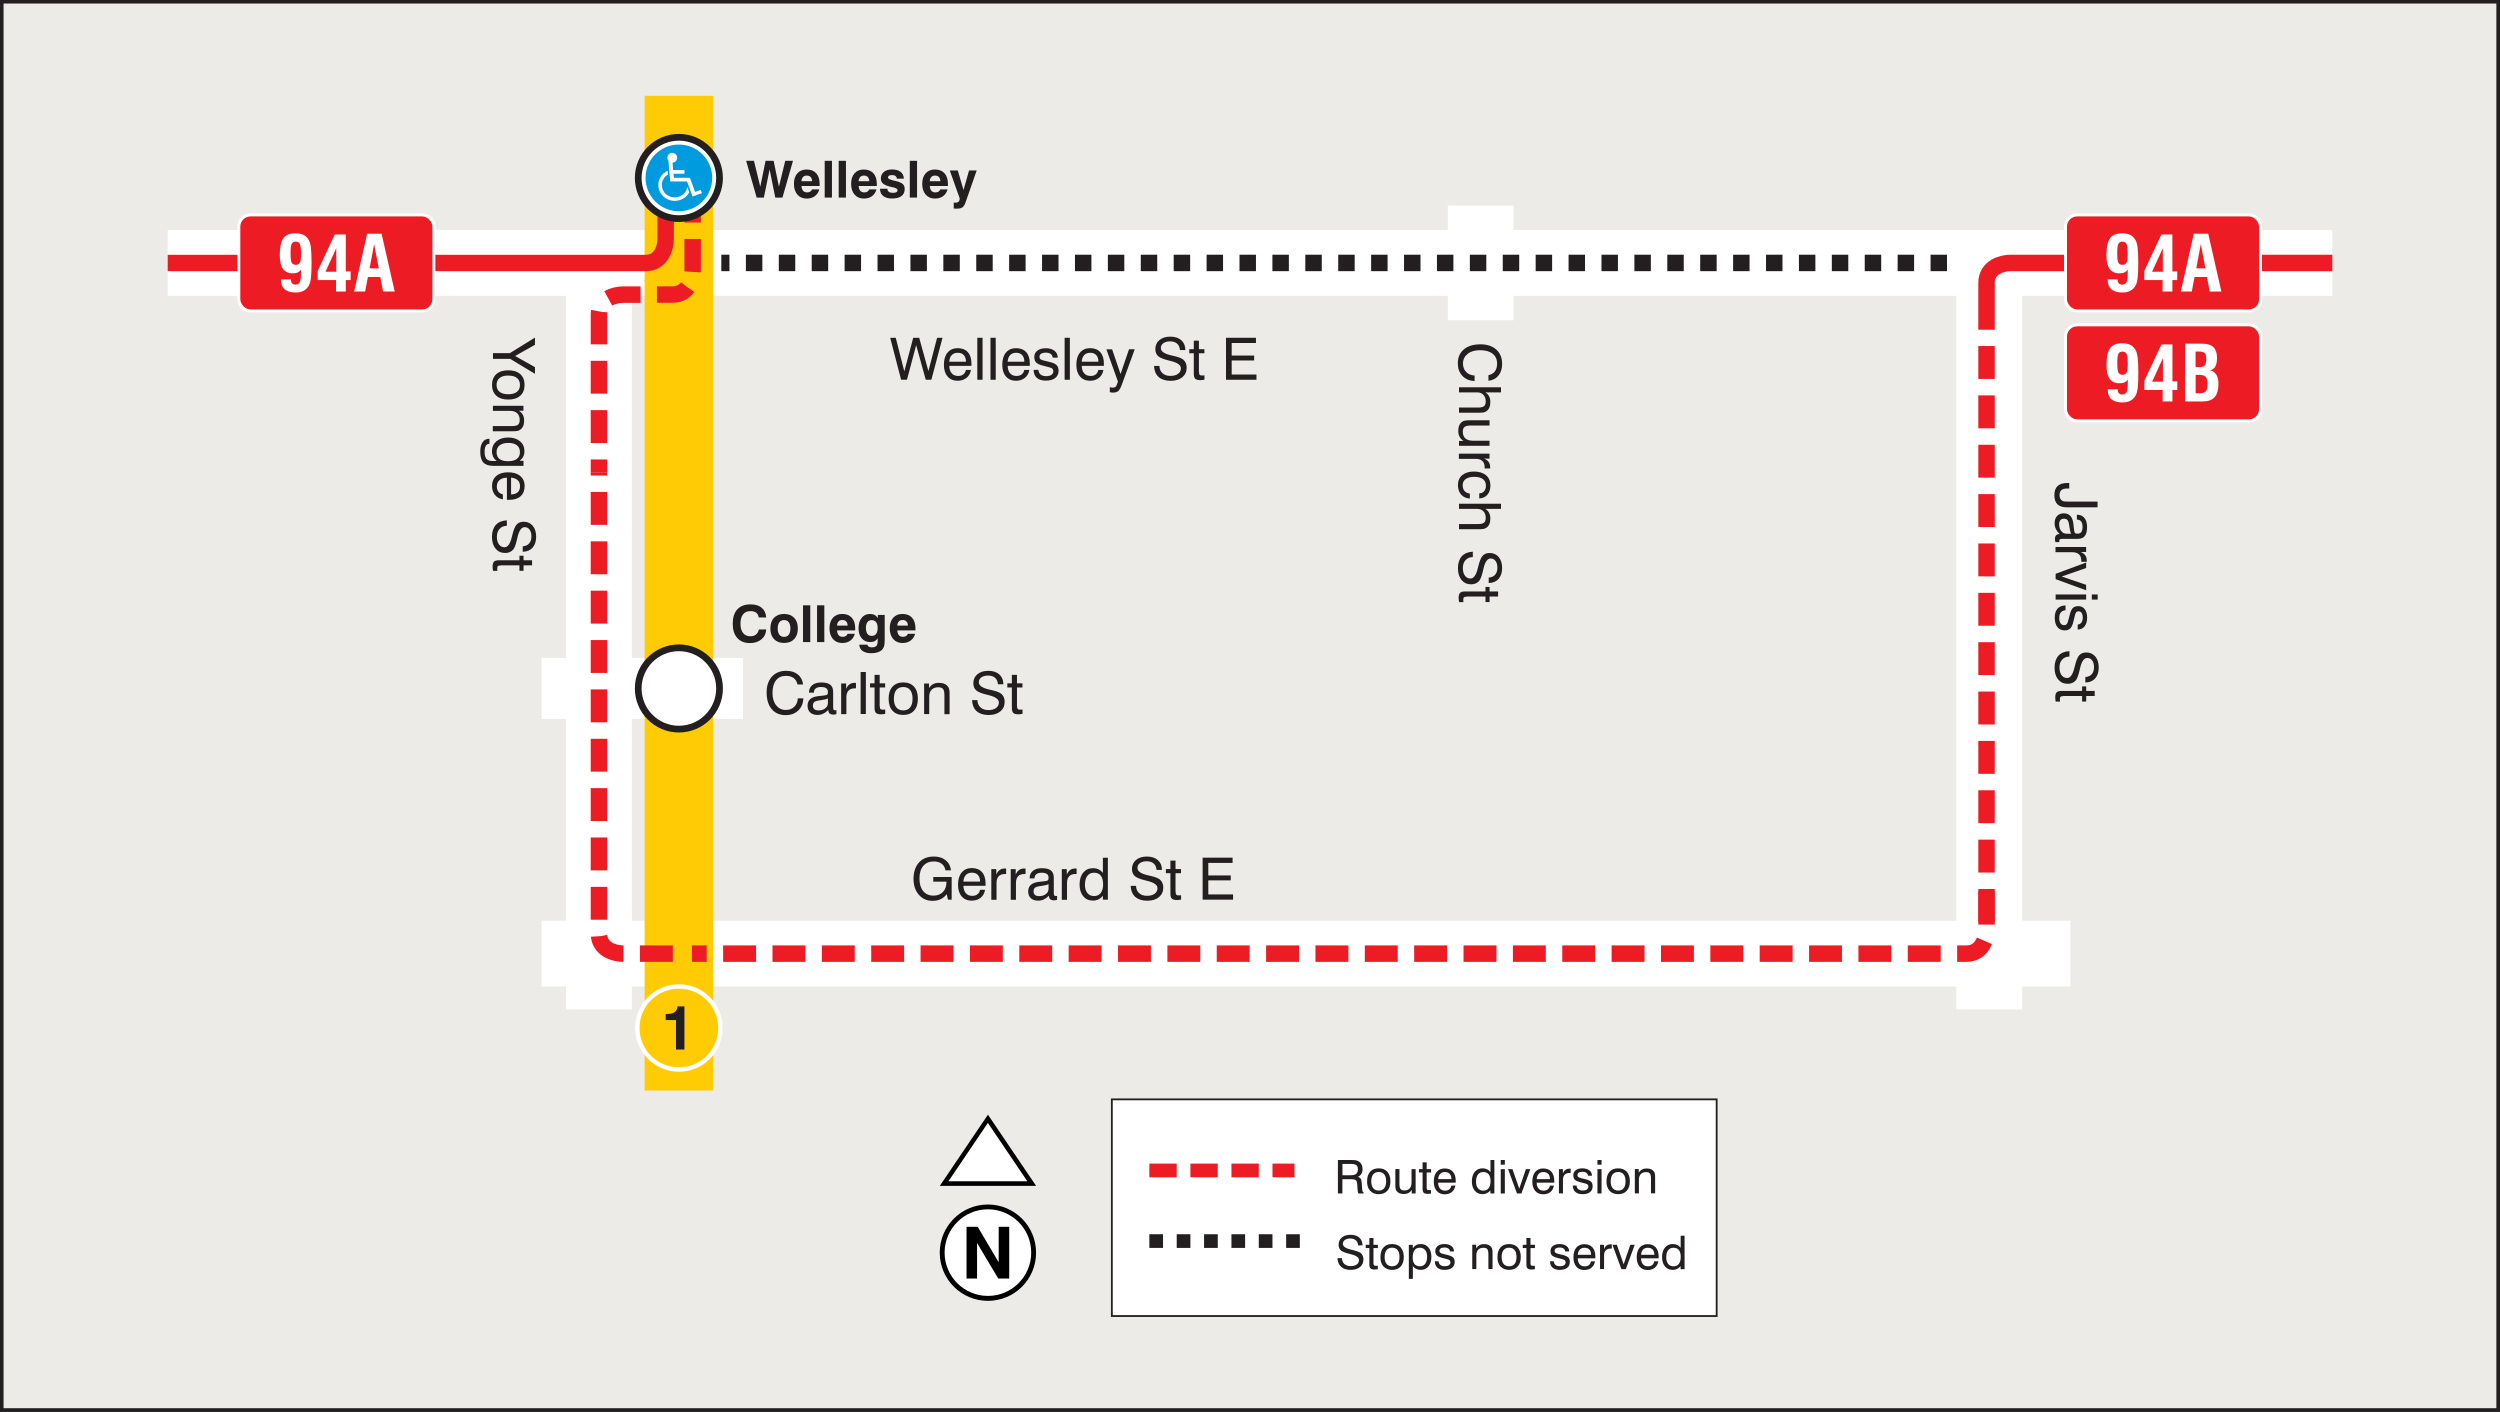 <?xml version="1.0" encoding="UTF-8"?><svg id="Layer_2" xmlns="http://www.w3.org/2000/svg" viewBox="0 0 396.57 223.96"><rect x="0" y="0" width="396.57" height="223.96" fill="#333333" stroke="none"/><defs><style>.cls-1,.cls-2,.cls-3,.cls-4,.cls-5,.cls-6,.cls-7,.cls-8,.cls-9,.cls-10,.cls-11,.cls-12{fill:none;}.cls-1,.cls-2,.cls-4{stroke-width:2.61px;}.cls-1,.cls-2,.cls-4,.cls-10{stroke:#ed1c24;}.cls-1,.cls-2,.cls-10{stroke-linejoin:round;}.cls-13,.cls-14{fill:#fff;}.cls-2,.cls-4{stroke-dasharray:0 0 5.22 2.61;}.cls-14,.cls-15,.cls-16,.cls-17{fill-rule:evenodd;}.cls-3{stroke-width:.57px;}.cls-3,.cls-5,.cls-6,.cls-7,.cls-11,.cls-12{stroke:#231f20;}.cls-3,.cls-7,.cls-12{stroke-miterlimit:22.93;}.cls-4{stroke-miterlimit:10;}.cls-5{stroke-dasharray:0 0 2.17 2.17;}.cls-5,.cls-6,.cls-8,.cls-9,.cls-11{stroke-miterlimit:2.61;}.cls-5,.cls-10{stroke-width:2.17px;}.cls-6{stroke-dasharray:0 0 2.61 2.61;stroke-width:2.61px;}.cls-18{fill:#ecebe7;}.cls-7{stroke-width:.29px;}.cls-8{stroke-width:10.44px;}.cls-8,.cls-9{stroke:#fff;}.cls-9{stroke-width:9.69px;}.cls-15{fill:#009bdf;}.cls-10{stroke-dasharray:0 0 4.34 2.17;}.cls-11{stroke-width:1.07px;}.cls-16,.cls-19{fill:#ffcb05;}.cls-20{fill:#ed1c24;}.cls-21{fill:#231f20;}.cls-12{stroke-width:.17px;}</style></defs><g id="Layer_1-2"><rect class="cls-18" x=".28" y=".28" width="396" height="223.39"/><rect class="cls-3" x=".28" y=".28" width="396" height="223.39"/><line class="cls-8" x1="234.88" y1="32.62" x2="234.88" y2="50.8"/><line class="cls-9" x1="85.91" y1="109.21" x2="117.87" y2="109.21"/><line class="cls-8" x1="26.6" y1="41.71" x2="369.97" y2="41.71"/><line class="cls-8" x1="85.91" y1="151.27" x2="328.41" y2="151.27"/><rect class="cls-19" x="102.25" y="15.2" width="10.88" height="157.79"/><path class="cls-14" d="M107.69,156.13c3.83,0,6.94,3.11,6.94,6.94s-3.11,6.94-6.94,6.94-6.94-3.11-6.94-6.94,3.11-6.94,6.94-6.94"/><path class="cls-16" d="M107.69,156.83c3.44,0,6.24,2.79,6.24,6.24s-2.79,6.24-6.24,6.24-6.24-2.79-6.24-6.24,2.79-6.24,6.24-6.24"/><path class="cls-21" d="M107.23,166.49v-4.68h-1.63v-.96h.1c.6,0,1.03-.09,1.3-.28,.27-.18,.43-.49,.48-.93h1.09v6.84h-1.35Z"/><path class="cls-14" d="M107.69,102.76c3.56,0,6.45,2.89,6.45,6.45s-2.89,6.45-6.45,6.45-6.45-2.89-6.45-6.45,2.89-6.45,6.45-6.45Z"/><path class="cls-11" d="M107.69,102.76c3.56,0,6.45,2.89,6.45,6.45s-2.89,6.45-6.45,6.45-6.45-2.89-6.45-6.45,2.89-6.45,6.45-6.45Z"/><line class="cls-8" x1="95.01" y1="41.71" x2="95.01" y2="160.12"/><line class="cls-8" x1="315.55" y1="41.71" x2="315.55" y2="160.12"/><g><path class="cls-21" d="M150.19,141.82c-.27,.36-.59,.63-.97,.81-.37,.18-.8,.27-1.28,.27-.9,0-1.63-.32-2.19-.97-.56-.64-.84-1.49-.84-2.54s.29-1.95,.87-2.58c.58-.63,1.36-.94,2.36-.94,.76,0,1.38,.19,1.86,.58,.48,.38,.77,.92,.86,1.61h-.88c-.08-.45-.28-.8-.6-1.04-.32-.24-.73-.37-1.24-.37-.73,0-1.29,.24-1.69,.71-.4,.47-.6,1.14-.6,2s.2,1.51,.59,1.99,.94,.72,1.63,.72c.63,0,1.13-.19,1.5-.57,.37-.38,.56-.9,.56-1.55v-.09h-2.09v-.75h2.92v3.6h-.59l-.19-.89Z"/><path class="cls-21" d="M155.45,141.15h.81c-.09,.53-.32,.96-.7,1.26s-.85,.46-1.42,.46c-.67,0-1.2-.23-1.59-.68-.39-.45-.58-1.07-.58-1.85,0-.83,.19-1.47,.58-1.94,.39-.46,.92-.7,1.6-.7s1.24,.21,1.62,.64c.38,.43,.57,1.03,.57,1.81,0,.1,0,.17,0,.22,0,.05,0,.09-.01,.14h-3.5c0,.51,.14,.9,.38,1.18s.58,.42,1.02,.42c.33,0,.61-.08,.82-.25,.22-.17,.35-.41,.42-.73Zm-2.64-1.3h2.66c0-.45-.12-.8-.34-1.05-.23-.25-.55-.37-.96-.37s-.72,.12-.95,.36c-.23,.24-.37,.59-.4,1.05Z"/><path class="cls-21" d="M157.25,142.71v-4.84h.79v.87c.13-.33,.31-.57,.53-.73,.22-.16,.49-.24,.82-.24,.06,0,.1,0,.13,0,.03,0,.05,0,.08,.01v.86s-.05,0-.07,0c-.03,0-.07,0-.12,0-.43,0-.77,.12-.99,.36s-.34,.58-.34,1.03v2.7h-.81Z"/><path class="cls-21" d="M160.33,142.71v-4.84h.79v.87c.13-.33,.31-.57,.53-.73,.22-.16,.49-.24,.82-.24,.06,0,.1,0,.13,0,.03,0,.05,0,.08,.01v.86s-.05,0-.07,0c-.03,0-.07,0-.12,0-.43,0-.77,.12-.99,.36s-.34,.58-.34,1.03v2.7h-.81Z"/><path class="cls-21" d="M166.4,142.07c-.25,.26-.52,.46-.81,.6-.28,.13-.59,.2-.91,.2-.49,0-.88-.13-1.16-.39s-.42-.61-.42-1.07,.14-.79,.41-1.04c.27-.25,.69-.41,1.25-.48,.14-.01,.33-.04,.57-.06,.41-.04,.67-.08,.76-.12,.09-.04,.16-.08,.19-.14,.03-.06,.05-.19,.05-.38,0-.25-.09-.43-.27-.56-.18-.12-.45-.19-.82-.19s-.66,.08-.85,.23c-.19,.15-.29,.37-.29,.67h-.77v-.04c0-.49,.17-.87,.52-1.16,.34-.28,.82-.42,1.42-.42,.65,0,1.13,.12,1.43,.36,.31,.24,.46,.62,.46,1.14v2.42c0,.21,.02,.34,.07,.4,.05,.06,.13,.09,.24,.09,.02,0,.05,0,.09,0,.03,0,.08-.01,.12-.02v.63c-.1,.03-.19,.05-.26,.06-.07,.01-.14,.02-.21,.02-.27,0-.47-.06-.61-.18s-.2-.3-.2-.53v-.03Zm-.08-1.82c-.22,.12-.59,.21-1.12,.28-.19,.02-.33,.04-.42,.06-.3,.05-.51,.14-.64,.26-.13,.13-.19,.31-.19,.55s.08,.43,.23,.56,.37,.19,.65,.19c.44,0,.8-.11,1.08-.33,.28-.22,.42-.5,.42-.85v-.72Z"/><path class="cls-21" d="M168.43,142.71v-4.84h.79v.87c.13-.33,.31-.57,.53-.73,.22-.16,.49-.24,.82-.24,.06,0,.1,0,.13,0,.03,0,.05,0,.08,.01v.86s-.05,0-.07,0c-.03,0-.07,0-.12,0-.43,0-.77,.12-.99,.36s-.34,.58-.34,1.03v2.7h-.81Z"/><path class="cls-21" d="M175.74,136.05v6.66h-.79v-.61c-.21,.25-.44,.44-.71,.57-.26,.13-.55,.19-.87,.19-.65,0-1.16-.23-1.54-.69-.38-.46-.58-1.08-.58-1.86s.19-1.42,.58-1.89c.39-.47,.9-.7,1.54-.7,.34,0,.64,.06,.9,.19s.49,.31,.68,.56v-2.41h.79Zm-.76,4.21c0-.6-.12-1.05-.36-1.36s-.6-.46-1.08-.46-.81,.17-1.06,.5c-.25,.33-.38,.81-.38,1.42,0,.55,.13,.99,.39,1.3,.26,.32,.61,.48,1.06,.48s.81-.16,1.06-.49c.25-.33,.38-.79,.38-1.39Z"/><path class="cls-21" d="M179.34,140.52h.87c0,.48,.17,.87,.48,1.15,.31,.29,.73,.43,1.25,.43s.92-.11,1.22-.33c.3-.22,.45-.51,.45-.89,0-.51-.56-.9-1.67-1.16-.07-.02-.12-.03-.15-.04-.9-.21-1.5-.45-1.79-.72-.29-.26-.44-.64-.44-1.12,0-.59,.22-1.07,.65-1.43,.43-.36,1.01-.54,1.73-.54s1.31,.19,1.74,.57c.42,.38,.64,.9,.64,1.56h-.86c-.03-.44-.18-.78-.45-1.02s-.65-.36-1.12-.36c-.44,0-.8,.1-1.06,.29-.27,.19-.4,.45-.4,.78,0,.52,.55,.9,1.65,1.15,.16,.04,.29,.07,.38,.09l.09,.02c.72,.17,1.19,.36,1.43,.56,.18,.15,.31,.33,.41,.55,.09,.22,.14,.46,.14,.72,0,.64-.23,1.15-.69,1.53-.46,.38-1.08,.57-1.87,.57s-1.44-.21-1.89-.61c-.45-.41-.69-.99-.73-1.76Z"/><path class="cls-21" d="M186.49,141.49c0,.22,.03,.36,.09,.43,.06,.07,.18,.11,.34,.11,.05,0,.11,0,.17,0s.16,0,.26-.02v.69c-.14,.02-.26,.04-.36,.05-.11,.01-.2,.02-.29,.02-.38,0-.65-.07-.81-.22s-.23-.41-.23-.79v-3.25h-.72v-.65h.72v-1.35h.81v1.35h.87v.65h-.87v2.98Z"/><path class="cls-21" d="M190.77,142.71v-6.66h4.75v.83h-3.85v1.99h3.56v.78h-3.56v2.23h3.93v.83h-4.83Z"/></g><g><path class="cls-21" d="M328.24,76.62v.87s-.07,0-.11,0c-.04,0-.09,0-.17,0-.44,0-.76,.08-.96,.25-.2,.17-.3,.43-.3,.8,0,.23,.04,.42,.12,.57s.21,.27,.38,.36c.08,.04,.2,.07,.34,.08,.15,.02,.39,.02,.74,.02h4.45v.91h-4.82c-.69,0-1.2-.16-1.53-.47-.33-.31-.5-.8-.5-1.46s.17-1.13,.51-1.45,.85-.48,1.54-.48c.08,0,.13,0,.17,0,.04,0,.08,0,.11,0Z"/><path class="cls-21" d="M326.72,84.73c-.26-.25-.46-.52-.6-.81s-.2-.59-.2-.91c0-.49,.13-.88,.39-1.16s.61-.42,1.07-.42,.79,.14,1.04,.41c.25,.27,.41,.69,.48,1.25,.01,.14,.04,.33,.06,.57,.04,.41,.08,.67,.12,.76,.04,.09,.08,.16,.14,.19s.19,.04,.38,.04c.25,0,.43-.09,.56-.27,.12-.18,.19-.45,.19-.82s-.08-.66-.23-.85c-.15-.19-.37-.29-.67-.29v-.77h.04c.49,0,.87,.17,1.16,.52,.28,.34,.42,.82,.42,1.42,0,.65-.12,1.13-.36,1.43-.24,.31-.62,.46-1.14,.46h-2.42c-.21,0-.34,.02-.4,.07-.06,.04-.09,.13-.09,.24,0,.02,0,.05,0,.09,0,.04,.01,.08,.02,.12h-.63c-.03-.1-.05-.19-.06-.26-.01-.07-.02-.14-.02-.21,0-.27,.06-.48,.18-.61s.3-.2,.53-.2h.03Zm1.82-.08c-.12-.22-.21-.59-.28-1.12-.02-.19-.04-.33-.06-.42-.05-.29-.14-.51-.26-.64s-.31-.19-.55-.19-.43,.08-.56,.23c-.13,.15-.19,.37-.19,.65,0,.44,.11,.8,.33,1.08,.22,.28,.5,.42,.85,.42h.72Z"/><path class="cls-21" d="M326.08,86.77h4.84v.79h-.87c.33,.13,.57,.3,.73,.53,.16,.22,.24,.49,.24,.82,0,.06,0,.1,0,.13,0,.03,0,.05-.01,.08h-.86s0-.04,0-.07c0-.03,0-.07,0-.12,0-.43-.12-.77-.36-.99s-.58-.34-1.03-.34h-2.7v-.81Z"/><path class="cls-21" d="M326.08,91.02l4.84-1.79v.87l-3.88,1.35,3.88,1.32v.87l-4.84-1.77v-.86Z"/><path class="cls-21" d="M326.08,94.3h4.84v.81h-4.84v-.81Zm5.74,0h.93v.81h-.93v-.81Z"/><path class="cls-21" d="M327.65,96.02v.78c-.33,.03-.58,.15-.75,.36-.17,.21-.25,.5-.25,.88,0,.35,.07,.62,.21,.83,.14,.2,.33,.3,.56,.3,.18,0,.31-.05,.41-.15,.09-.1,.18-.3,.25-.59l.24-.91c.12-.51,.29-.87,.49-1.07,.2-.2,.49-.3,.87-.3,.43,0,.77,.16,1.02,.49s.38,.77,.38,1.33-.13,1.03-.4,1.38c-.27,.34-.63,.51-1.08,.51h-.02v-.79c.26-.02,.45-.12,.59-.31,.14-.19,.21-.45,.21-.78s-.06-.58-.17-.75c-.11-.17-.28-.26-.5-.26-.16,0-.28,.05-.37,.16-.09,.11-.17,.31-.23,.6l-.19,.79c-.13,.56-.3,.95-.51,1.16-.21,.21-.5,.32-.88,.32-.5,0-.9-.18-1.17-.53-.28-.35-.42-.85-.42-1.49s.15-1.1,.44-1.43c.3-.33,.72-.5,1.28-.51Z"/><path class="cls-21" d="M328.27,103.28v.87c-.48,0-.87,.17-1.15,.48-.29,.31-.43,.73-.43,1.25s.11,.92,.33,1.22c.22,.3,.51,.45,.89,.45,.51,0,.9-.56,1.16-1.67,.02-.07,.03-.12,.04-.15,.21-.9,.45-1.5,.72-1.79,.26-.29,.64-.44,1.12-.44,.59,0,1.07,.22,1.43,.65,.36,.43,.54,1.01,.54,1.73s-.19,1.31-.57,1.74c-.38,.42-.9,.64-1.56,.64v-.86c.44-.03,.78-.18,1.02-.45,.24-.27,.36-.65,.36-1.12,0-.44-.1-.8-.29-1.06s-.45-.4-.78-.4c-.52,0-.9,.55-1.15,1.65-.04,.16-.07,.29-.09,.38l-.02,.09c-.17,.72-.36,1.19-.56,1.43-.15,.18-.33,.31-.55,.41-.22,.09-.46,.14-.72,.14-.64,0-1.15-.23-1.53-.69s-.57-1.08-.57-1.87,.21-1.44,.61-1.89c.41-.45,.99-.69,1.76-.73Z"/><path class="cls-21" d="M327.3,110.43c-.22,0-.36,.03-.43,.09s-.11,.18-.11,.34c0,.05,0,.11,0,.17,0,.07,0,.16,.02,.26h-.69c-.02-.14-.04-.26-.05-.36-.01-.11-.02-.2-.02-.29,0-.38,.07-.65,.22-.81,.15-.15,.41-.23,.79-.23h3.25v-.72h.65v.72h1.35v.81h-1.35v.87h-.65v-.87h-2.98Z"/></g><path class="cls-21" d="M78.2,56.93v-.91h2.67l3.99-2.47v1.14l-3.15,1.78,3.15,1.77v1.06l-3.93-2.37h-2.73Z"/><g><path class="cls-21" d="M80.63,58.74c.81,0,1.44,.2,1.9,.61s.68,.97,.68,1.71-.23,1.31-.68,1.71c-.45,.41-1.08,.61-1.9,.61s-1.45-.2-1.9-.61c-.45-.41-.68-.98-.68-1.71s.23-1.31,.68-1.71c.45-.41,1.08-.61,1.9-.61Zm0,.83c-.6,0-1.06,.13-1.38,.39s-.48,.63-.48,1.11,.16,.84,.48,1.09c.32,.25,.78,.38,1.38,.38s1.05-.13,1.37-.38c.32-.25,.48-.62,.48-1.09s-.16-.85-.47-1.11c-.32-.26-.78-.38-1.38-.38Z"/><path class="cls-21" d="M78.2,67.59h2.98c.48,0,.81-.07,.99-.22,.18-.15,.27-.4,.27-.75,0-.46-.13-.81-.39-1.06s-.62-.38-1.1-.38h-2.76v-.81h4.84v.78h-.71c.28,.19,.49,.41,.62,.66,.14,.26,.2,.55,.2,.89,0,.37-.05,.67-.17,.92s-.28,.44-.5,.58c-.12,.08-.26,.13-.41,.16-.16,.03-.41,.05-.75,.05h-3.14v-.82Z"/><path class="cls-21" d="M78.79,73.12c-.25-.19-.44-.41-.56-.67s-.19-.54-.19-.87c0-.65,.24-1.18,.71-1.58,.48-.4,1.1-.6,1.88-.6s1.39,.2,1.86,.6,.7,.93,.7,1.58c0,.32-.06,.6-.18,.84-.12,.24-.32,.47-.58,.68h.61v.8h-4.74c-.75,0-1.29-.18-1.62-.53-.33-.36-.5-.93-.5-1.72,0-.64,.12-1.14,.38-1.51,.25-.36,.6-.54,1.04-.54h.04v.8h-.02c-.25,0-.44,.11-.56,.32s-.19,.53-.19,.96c0,.51,.1,.88,.29,1.11,.2,.22,.52,.34,.97,.34h.67Zm3.68-1.43c0-.46-.16-.81-.48-1.06-.32-.25-.78-.37-1.37-.37s-1.04,.13-1.36,.38-.49,.61-.49,1.06c0,.49,.15,.86,.45,1.1,.3,.24,.75,.36,1.37,.36s1.09-.12,1.41-.37c.32-.25,.48-.61,.48-1.09Z"/><path class="cls-21" d="M79.77,78.41v.8c-.53-.09-.96-.32-1.26-.7s-.46-.85-.46-1.42c0-.67,.23-1.2,.68-1.59,.45-.39,1.07-.58,1.85-.58,.83,0,1.47,.19,1.94,.58,.46,.39,.7,.92,.7,1.6s-.21,1.24-.64,1.62c-.43,.38-1.03,.57-1.81,.57-.1,0-.17,0-.22,0-.05,0-.09,0-.14-.01v-3.5c-.51,0-.9,.14-1.18,.38s-.42,.58-.42,1.02c0,.33,.08,.61,.25,.82,.17,.22,.41,.36,.73,.42Zm1.3-2.64v2.66c.45,0,.8-.12,1.05-.34,.25-.23,.37-.55,.37-.96s-.12-.72-.36-.95-.59-.37-1.05-.41Z"/><path class="cls-21" d="M80.4,82.54v.87c-.48,0-.87,.17-1.15,.48-.29,.31-.43,.73-.43,1.25s.11,.92,.33,1.22c.22,.3,.51,.45,.89,.45,.51,0,.9-.56,1.16-1.67,.02-.07,.03-.12,.04-.15,.21-.9,.45-1.5,.72-1.79,.26-.29,.64-.44,1.12-.44,.59,0,1.07,.22,1.43,.65s.54,1.01,.54,1.73-.19,1.31-.57,1.74c-.38,.42-.9,.64-1.56,.64v-.86c.44-.03,.78-.18,1.02-.46,.24-.27,.36-.65,.36-1.12,0-.44-.1-.8-.29-1.06s-.45-.4-.78-.4c-.52,0-.9,.55-1.15,1.65-.04,.16-.07,.29-.09,.38l-.02,.09c-.17,.72-.36,1.19-.56,1.43-.15,.18-.33,.31-.55,.41s-.46,.14-.72,.14c-.64,0-1.15-.23-1.53-.69s-.57-1.08-.57-1.87,.21-1.44,.61-1.89c.41-.45,.99-.69,1.76-.73Z"/><path class="cls-21" d="M79.42,89.7c-.22,0-.36,.03-.43,.09-.07,.06-.11,.17-.11,.34,0,.05,0,.11,0,.17,0,.07,0,.16,.02,.26h-.69c-.02-.14-.04-.26-.05-.36-.01-.11-.02-.2-.02-.29,0-.38,.07-.65,.22-.81,.15-.15,.41-.23,.79-.23h3.25v-.72h.65v.72h1.35v.81h-1.35v.87h-.65v-.87h-2.98Z"/></g><path class="cls-4" d="M315.12,141.45v6.04c0,1.25-.63,3.78-3.17,3.78H109.77"/><line class="cls-4" x1="315.12" y1="146.24" x2="315.12" y2="54.05"/><path class="cls-1" d="M369.97,41.71h-51.07c-1.25,0-3.78,.63-3.78,3.17v7.42"/><line class="cls-6" x1="308.85" y1="41.71" x2="114.42" y2="41.71"/><path class="cls-1" d="M105.59,30v7.94c0,1.25-.63,3.78-3.17,3.78H26.6"/><path class="cls-21" d="M120.03,31.34l-1.67-5.83h1.24l1,4.11,.84-4.11h1.28l.84,4.11,1-4.11h1.23l-1.67,5.83h-1.14l-.9-4.46-.91,4.46h-1.14Z"/><g><path class="cls-21" d="M128.81,30.04h1.15c-.12,.45-.35,.81-.7,1.07-.35,.26-.78,.39-1.29,.39-.62,0-1.12-.21-1.48-.63-.36-.42-.55-.99-.55-1.7s.18-1.26,.54-1.67c.36-.41,.85-.61,1.47-.61,.66,0,1.17,.2,1.53,.6,.36,.4,.54,.97,.54,1.71,0,.08,0,.14,0,.18,0,.04,0,.08-.01,.12h-2.87c.02,.34,.1,.59,.25,.76,.15,.17,.36,.26,.64,.26,.2,0,.36-.04,.49-.12,.13-.08,.23-.2,.3-.36Zm-1.68-1.3h1.69c-.01-.29-.09-.51-.23-.66-.14-.15-.35-.23-.62-.23-.25,0-.45,.08-.59,.23-.14,.15-.23,.37-.25,.66Z"/><path class="cls-21" d="M130.82,31.34v-5.83h1.15v5.83h-1.15Z"/><path class="cls-21" d="M133.04,31.34v-5.83h1.15v5.83h-1.15Z"/><path class="cls-21" d="M137.88,30.04h1.15c-.12,.45-.35,.81-.7,1.07-.35,.26-.78,.39-1.29,.39-.62,0-1.12-.21-1.48-.63-.36-.42-.55-.99-.55-1.7s.18-1.26,.54-1.67c.36-.41,.85-.61,1.47-.61,.66,0,1.17,.2,1.53,.6,.36,.4,.54,.97,.54,1.71,0,.08,0,.14,0,.18,0,.04,0,.08-.01,.12h-2.87c.02,.34,.1,.59,.25,.76,.15,.17,.36,.26,.64,.26,.2,0,.36-.04,.49-.12,.13-.08,.23-.2,.3-.36Zm-1.68-1.3h1.69c-.01-.29-.09-.51-.23-.66-.14-.15-.35-.23-.62-.23-.25,0-.45,.08-.59,.23-.14,.15-.23,.37-.25,.66Z"/><path class="cls-21" d="M139.61,29.94h1.15c.01,.22,.09,.38,.24,.49,.15,.11,.37,.16,.67,.16,.22,0,.4-.04,.52-.11s.18-.18,.18-.32c0-.2-.23-.34-.69-.44-.19-.04-.34-.07-.45-.1-.56-.14-.95-.31-1.17-.51s-.33-.46-.33-.79c0-.44,.16-.79,.48-1.05,.32-.26,.75-.39,1.29-.39,.58,0,1.03,.13,1.36,.38,.33,.26,.5,.62,.52,1.08h-1.12c0-.18-.08-.32-.21-.42-.13-.1-.31-.15-.54-.15-.22,0-.38,.03-.49,.1-.11,.07-.16,.16-.16,.3,0,.17,.29,.32,.86,.46,.13,.03,.24,.05,.31,.07,.57,.13,.96,.3,1.17,.49,.21,.19,.31,.46,.31,.8,0,.49-.17,.86-.52,1.12s-.85,.38-1.5,.38c-.59,0-1.06-.13-1.39-.4-.33-.27-.5-.63-.5-1.1v-.05Z"/><path class="cls-21" d="M144.32,31.34v-5.83h1.15v5.83h-1.15Z"/><path class="cls-21" d="M149.16,30.04h1.15c-.12,.45-.35,.81-.7,1.07-.35,.26-.78,.39-1.29,.39-.62,0-1.12-.21-1.48-.63-.36-.42-.55-.99-.55-1.7s.18-1.26,.54-1.67c.36-.41,.85-.61,1.47-.61,.66,0,1.17,.2,1.53,.6,.36,.4,.54,.97,.54,1.71,0,.08,0,.14,0,.18,0,.04,0,.08-.01,.12h-2.87c.02,.34,.1,.59,.25,.76,.15,.17,.36,.26,.64,.26,.2,0,.36-.04,.49-.12,.13-.08,.23-.2,.3-.36Zm-1.68-1.3h1.69c-.01-.29-.09-.51-.23-.66-.14-.15-.35-.23-.62-.23-.25,0-.45,.08-.59,.23-.14,.15-.23,.37-.25,.66Z"/><path class="cls-21" d="M151.29,33.07v-.93s.08,0,.11,.01c.04,0,.09,0,.15,0,.23,0,.4-.05,.51-.16,.11-.11,.17-.27,.17-.48,0-.02,0-.04,0-.06,0-.02-.01-.04-.02-.06l-1.55-4.35h1.27l.91,3.1,.88-3.1h1.21l-1.77,5.07c-.13,.38-.3,.64-.49,.78s-.49,.21-.89,.21c-.07,0-.15,0-.23,0-.08,0-.17-.01-.26-.02Z"/></g><path class="cls-14" d="M154.66,191.66c3.89-1.12,7.96,1.14,9.07,5.03,1.12,3.89-1.14,7.96-5.03,9.07-3.89,1.12-7.96-1.14-9.07-5.03-1.12-3.89,1.14-7.96,5.03-9.07"/><polygon class="cls-14" points="149.76 187.68 156.73 177.55 163.62 187.76 149.76 187.68"/><polygon class="cls-12" points="149.76 187.68 156.73 177.55 163.62 187.76 149.76 187.68"/><polygon class="cls-17" points="153.32 202.81 153.32 194.6 155.09 194.6 158.42 200.24 158.42 194.6 160.09 194.6 160.09 202.81 158.35 202.81 154.99 197.17 154.99 202.81 153.32 202.81"/><path class="cls-17" d="M156.71,191.83c3.79,0,6.87,3.08,6.87,6.87s-3.08,6.87-6.87,6.87-6.87-3.08-6.87-6.87,3.08-6.87,6.87-6.87m0-.76c4.22,0,7.64,3.42,7.64,7.64s-3.42,7.64-7.64,7.64-7.64-3.42-7.64-7.64,3.42-7.64,7.64-7.64Z"/><path class="cls-17" d="M156.71,176.81l7.64,11.3h-15.27l7.64-11.3Zm0,1.31l-6.26,9.26h12.51l-6.26-9.26Z"/><rect class="cls-13" x="176.37" y="174.39" width="95.94" height="34.37"/><rect class="cls-7" x="176.37" y="174.39" width="95.94" height="34.37"/><g><path class="cls-21" d="M212.24,184.01h2.06c.33,0,.58,.01,.74,.04,.16,.03,.3,.08,.42,.14,.22,.12,.39,.29,.51,.51,.12,.22,.17,.48,.17,.77s-.06,.53-.18,.73c-.12,.2-.3,.36-.55,.48,.21,.06,.35,.16,.44,.29s.14,.37,.16,.7l.06,.88c.01,.19,.04,.33,.07,.42,.04,.09,.09,.16,.17,.2v.15h-.83c-.07-.11-.11-.35-.14-.71v-.02l-.04-.69c-.02-.36-.1-.59-.23-.69s-.45-.16-.96-.16h-1.17v2.27h-.71v-5.31Zm.71,.62v1.8h1.23c.44,0,.76-.07,.94-.22s.28-.38,.28-.72c0-.31-.09-.54-.26-.67s-.49-.19-.96-.19h-1.23Z"/><path class="cls-21" d="M216.86,187.38c0-.65,.16-1.15,.48-1.51s.78-.54,1.36-.54,1.04,.18,1.37,.54c.32,.36,.49,.86,.49,1.51s-.16,1.15-.49,1.51-.78,.54-1.36,.54-1.04-.18-1.37-.54-.49-.86-.49-1.52Zm.66,0c0,.48,.1,.84,.31,1.1,.21,.25,.5,.38,.88,.38s.67-.13,.87-.38c.2-.25,.3-.62,.3-1.1s-.1-.84-.3-1.09c-.2-.25-.49-.38-.87-.38s-.68,.13-.88,.38c-.2,.25-.31,.62-.31,1.09Z"/><path class="cls-21" d="M221.99,185.46v2.37c0,.38,.06,.64,.18,.79,.12,.15,.32,.22,.6,.22,.38,0,.66-.11,.85-.33s.29-.54,.29-.97v-2.08h.65v3.86h-.62v-.58c-.13,.22-.31,.39-.52,.5-.21,.11-.46,.17-.75,.17-.27,0-.5-.05-.7-.14-.2-.09-.35-.22-.46-.39-.06-.09-.1-.2-.13-.33s-.04-.33-.04-.6v-2.5h.66Z"/><path class="cls-21" d="M226.31,188.35c0,.17,.02,.29,.07,.35,.05,.06,.14,.09,.27,.09,.04,0,.08,0,.14,0,.05,0,.12,0,.21-.01v.55c-.11,.02-.2,.03-.29,.04-.08,0-.16,.01-.23,.01-.31,0-.52-.06-.64-.18-.12-.12-.18-.33-.18-.63v-2.59h-.58v-.52h.58v-1.08h.65v1.08h.7v.52h-.7v2.37Z"/><path class="cls-21" d="M230.22,188.07h.64c-.07,.43-.25,.76-.55,1.01-.3,.25-.68,.37-1.14,.37-.54,0-.96-.18-1.27-.54-.31-.36-.46-.85-.46-1.47,0-.66,.15-1.17,.46-1.54s.73-.55,1.27-.55,.98,.17,1.29,.51c.3,.34,.46,.82,.46,1.45,0,.08,0,.14,0,.18,0,.04,0,.08,0,.11h-2.79c0,.41,.11,.72,.3,.94,.19,.22,.46,.33,.81,.33,.26,0,.48-.07,.65-.2s.28-.33,.33-.58Zm-2.1-1.03h2.12c0-.36-.09-.64-.27-.83-.18-.2-.44-.29-.77-.29s-.57,.1-.75,.29c-.18,.19-.29,.47-.32,.84Z"/><path class="cls-21" d="M237.05,184.01v5.31h-.63v-.49c-.17,.2-.35,.35-.56,.45-.21,.1-.44,.15-.69,.15-.51,0-.92-.18-1.23-.55-.31-.37-.46-.86-.46-1.48s.15-1.13,.46-1.51c.31-.37,.72-.56,1.23-.56,.27,0,.51,.05,.72,.15,.21,.1,.39,.25,.54,.45v-1.92h.63Zm-.61,3.35c0-.48-.1-.84-.29-1.08-.19-.24-.48-.36-.86-.36s-.65,.13-.85,.4c-.2,.27-.3,.64-.3,1.13,0,.44,.1,.79,.31,1.04,.21,.25,.49,.38,.85,.38s.64-.13,.84-.39,.3-.63,.3-1.11Z"/><path class="cls-21" d="M238.06,184.75v-.74h.65v.74h-.65Zm0,4.57v-3.86h.65v3.86h-.65Z"/><path class="cls-21" d="M240.64,189.32l-1.42-3.86h.7l1.08,3.09,1.05-3.09h.7l-1.41,3.86h-.69Z"/><path class="cls-21" d="M245.85,188.07h.64c-.07,.43-.25,.76-.55,1.01-.3,.25-.68,.37-1.14,.37-.54,0-.96-.18-1.27-.54-.31-.36-.46-.85-.46-1.47,0-.66,.15-1.17,.46-1.54s.73-.55,1.27-.55,.98,.17,1.29,.51c.3,.34,.46,.82,.46,1.45,0,.08,0,.14,0,.18,0,.04,0,.08,0,.11h-2.79c0,.41,.11,.72,.3,.94,.19,.22,.46,.33,.81,.33,.26,0,.48-.07,.65-.2s.28-.33,.33-.58Zm-2.1-1.03h2.12c0-.36-.09-.64-.27-.83-.18-.2-.44-.29-.77-.29s-.57,.1-.75,.29c-.18,.19-.29,.47-.32,.84Z"/><path class="cls-21" d="M247.29,189.32v-3.86h.63v.69c.1-.26,.24-.45,.42-.58,.18-.13,.39-.19,.65-.19,.05,0,.08,0,.1,0,.02,0,.04,0,.06,0v.68s-.04,0-.06,0-.05,0-.1,0c-.35,0-.61,.09-.79,.28-.18,.19-.27,.46-.27,.82v2.15h-.65Z"/><path class="cls-21" d="M249.47,188.06h.62c.02,.26,.12,.46,.28,.59,.16,.13,.4,.2,.7,.2,.28,0,.5-.05,.66-.16,.16-.11,.24-.26,.24-.45,0-.14-.04-.25-.12-.33-.08-.08-.24-.14-.47-.2l-.72-.19c-.41-.1-.69-.23-.85-.39-.16-.16-.24-.39-.24-.69,0-.34,.13-.61,.39-.81,.26-.2,.61-.3,1.06-.3s.82,.11,1.1,.32,.41,.5,.41,.86h-.63c-.01-.19-.1-.35-.25-.46-.15-.11-.36-.17-.62-.17s-.46,.05-.6,.14c-.14,.09-.2,.22-.2,.4,0,.12,.04,.22,.13,.29,.08,.07,.24,.13,.48,.19l.63,.15c.45,.11,.75,.24,.92,.41,.17,.17,.25,.4,.25,.71,0,.4-.14,.71-.42,.93-.28,.22-.68,.33-1.18,.33s-.88-.12-1.14-.35-.4-.58-.41-1.02Z"/><path class="cls-21" d="M253.4,184.75v-.74h.65v.74h-.65Zm0,4.57v-3.86h.65v3.86h-.65Z"/><path class="cls-21" d="M254.84,187.38c0-.65,.16-1.15,.48-1.51s.78-.54,1.36-.54,1.04,.18,1.37,.54c.32,.36,.49,.86,.49,1.51s-.16,1.15-.49,1.51-.78,.54-1.36,.54-1.04-.18-1.37-.54-.49-.86-.49-1.52Zm.66,0c0,.48,.1,.84,.31,1.1,.21,.25,.5,.38,.88,.38s.67-.13,.87-.38c.2-.25,.3-.62,.3-1.1s-.1-.84-.3-1.09c-.2-.25-.49-.38-.87-.38s-.68,.13-.88,.38c-.2,.25-.31,.62-.31,1.09Z"/><path class="cls-21" d="M261.89,189.32v-2.38c0-.38-.06-.64-.17-.79-.12-.15-.32-.22-.6-.22-.36,0-.64,.1-.84,.31-.2,.21-.3,.5-.3,.87v2.2h-.65v-3.86h.62v.56c.15-.22,.33-.39,.53-.5,.2-.11,.44-.16,.71-.16,.29,0,.54,.04,.73,.13s.35,.22,.46,.39c.06,.09,.1,.2,.13,.33,.03,.13,.04,.33,.04,.6v2.5h-.66Z"/></g><line class="cls-10" x1="182.32" y1="185.67" x2="205.34" y2="185.67"/><line class="cls-5" x1="182.32" y1="196.87" x2="206.44" y2="196.87"/><g><path class="cls-21" d="M212.17,199.58h.7c0,.38,.14,.69,.38,.92,.25,.23,.58,.34,1,.34s.73-.09,.97-.26,.35-.41,.35-.71c0-.41-.44-.71-1.33-.93l-.12-.03c-.72-.17-1.2-.36-1.43-.57-.23-.21-.35-.51-.35-.9,0-.47,.17-.85,.52-1.14s.81-.43,1.38-.43,1.05,.15,1.38,.45c.34,.3,.51,.71,.51,1.24h-.69c-.02-.35-.14-.62-.36-.81-.22-.19-.51-.29-.89-.29-.35,0-.64,.08-.85,.23-.21,.16-.32,.36-.32,.62,0,.41,.44,.72,1.31,.92,.13,.03,.23,.06,.3,.07l.08,.02c.57,.14,.95,.29,1.14,.44,.14,.12,.25,.27,.32,.44,.08,.17,.11,.36,.11,.57,0,.51-.18,.92-.55,1.22s-.86,.45-1.49,.45-1.15-.16-1.5-.49c-.36-.33-.55-.79-.58-1.4Z"/><path class="cls-21" d="M217.87,200.35c0,.17,.02,.29,.07,.35,.05,.06,.14,.09,.27,.09,.04,0,.08,0,.14,0,.05,0,.12,0,.21-.01v.55c-.11,.02-.2,.03-.29,.04-.08,0-.16,.01-.23,.01-.31,0-.52-.06-.64-.18-.12-.12-.18-.33-.18-.63v-2.59h-.58v-.52h.58v-1.08h.65v1.08h.7v.52h-.7v2.37Z"/><path class="cls-21" d="M218.98,199.39c0-.65,.16-1.15,.48-1.51s.78-.54,1.36-.54,1.04,.18,1.37,.54c.32,.36,.49,.86,.49,1.51s-.16,1.15-.49,1.51-.78,.54-1.36,.54-1.04-.18-1.37-.54-.49-.86-.49-1.52Zm.66,0c0,.48,.1,.84,.31,1.1,.21,.25,.5,.38,.88,.38s.67-.13,.87-.38c.2-.25,.3-.62,.3-1.1s-.1-.84-.3-1.09c-.2-.25-.49-.38-.87-.38s-.68,.13-.88,.38c-.2,.25-.31,.62-.31,1.09Z"/><path class="cls-21" d="M223.48,202.87v-5.4h.63v.54c.16-.23,.34-.4,.54-.51s.44-.16,.72-.16c.51,0,.92,.18,1.23,.55,.31,.37,.46,.87,.46,1.49s-.16,1.13-.46,1.5-.72,.56-1.23,.56c-.27,0-.51-.05-.71-.15-.21-.1-.38-.25-.54-.44v2.01h-.63Zm.61-3.44c0,.48,.09,.84,.29,1.08,.19,.24,.48,.36,.86,.36s.65-.13,.84-.4c.2-.27,.3-.64,.3-1.13,0-.44-.1-.79-.31-1.04-.21-.25-.49-.38-.84-.38s-.65,.13-.84,.39-.29,.63-.29,1.11Z"/><path class="cls-21" d="M227.58,200.07h.62c.02,.26,.12,.46,.28,.59,.16,.13,.4,.2,.7,.2,.28,0,.5-.05,.66-.16,.16-.11,.24-.26,.24-.45,0-.14-.04-.25-.12-.33-.08-.08-.24-.14-.47-.2l-.72-.19c-.41-.1-.69-.23-.85-.39-.16-.16-.24-.39-.24-.69,0-.34,.13-.61,.39-.81,.26-.2,.61-.3,1.06-.3s.82,.11,1.1,.32,.41,.5,.41,.86h-.63c-.01-.19-.1-.35-.25-.46-.15-.11-.36-.17-.62-.17s-.46,.05-.6,.14c-.14,.09-.2,.22-.2,.4,0,.12,.04,.22,.13,.29,.08,.07,.24,.13,.48,.19l.63,.15c.45,.11,.75,.24,.92,.41,.17,.17,.25,.4,.25,.71,0,.4-.14,.71-.42,.93-.28,.22-.68,.33-1.18,.33s-.88-.12-1.14-.35-.4-.58-.41-1.02Z"/><path class="cls-21" d="M236.1,201.32v-2.38c0-.38-.06-.64-.17-.79-.12-.15-.32-.22-.6-.22-.36,0-.64,.1-.84,.31-.2,.21-.3,.5-.3,.87v2.2h-.65v-3.86h.62v.56c.15-.22,.33-.39,.53-.5,.2-.11,.44-.16,.71-.16,.29,0,.54,.04,.73,.13s.35,.22,.46,.39c.06,.09,.1,.2,.13,.33,.03,.13,.04,.33,.04,.6v2.5h-.66Z"/><path class="cls-21" d="M237.54,199.39c0-.65,.16-1.15,.48-1.51s.78-.54,1.36-.54,1.04,.18,1.37,.54c.32,.36,.49,.86,.49,1.51s-.16,1.15-.49,1.51-.78,.54-1.36,.54-1.04-.18-1.37-.54-.49-.86-.49-1.52Zm.66,0c0,.48,.1,.84,.31,1.1,.21,.25,.5,.38,.88,.38s.67-.13,.87-.38c.2-.25,.3-.62,.3-1.1s-.1-.84-.3-1.09c-.2-.25-.49-.38-.87-.38s-.68,.13-.88,.38c-.2,.25-.31,.62-.31,1.09Z"/><path class="cls-21" d="M242.78,200.35c0,.17,.02,.29,.07,.35,.05,.06,.14,.09,.27,.09,.04,0,.08,0,.14,0,.05,0,.12,0,.21-.01v.55c-.11,.02-.2,.03-.29,.04-.08,0-.16,.01-.23,.01-.31,0-.52-.06-.64-.18-.12-.12-.18-.33-.18-.63v-2.59h-.58v-.52h.58v-1.08h.65v1.08h.7v.52h-.7v2.37Z"/><path class="cls-21" d="M245.85,200.07h.62c.02,.26,.12,.46,.28,.59,.16,.13,.4,.2,.7,.2,.28,0,.5-.05,.66-.16,.16-.11,.24-.26,.24-.45,0-.14-.04-.25-.12-.33-.08-.08-.24-.14-.47-.2l-.72-.19c-.41-.1-.69-.23-.85-.39-.16-.16-.24-.39-.24-.69,0-.34,.13-.61,.39-.81,.26-.2,.61-.3,1.06-.3s.82,.11,1.1,.32,.41,.5,.41,.86h-.63c-.01-.19-.1-.35-.25-.46-.15-.11-.36-.17-.62-.17s-.46,.05-.6,.14c-.14,.09-.2,.22-.2,.4,0,.12,.04,.22,.13,.29,.08,.07,.24,.13,.48,.19l.63,.15c.45,.11,.75,.24,.92,.41,.17,.17,.25,.4,.25,.71,0,.4-.14,.71-.42,.93-.28,.22-.68,.33-1.18,.33s-.88-.12-1.14-.35-.4-.58-.41-1.02Z"/><path class="cls-21" d="M252.37,200.08h.64c-.07,.43-.25,.76-.55,1.01-.3,.25-.68,.37-1.14,.37-.54,0-.96-.18-1.27-.54-.31-.36-.46-.85-.46-1.47,0-.66,.15-1.17,.46-1.54s.73-.55,1.27-.55,.98,.17,1.29,.51c.3,.34,.46,.82,.46,1.45,0,.08,0,.14,0,.18,0,.04,0,.08,0,.11h-2.79c0,.41,.11,.72,.3,.94,.19,.22,.46,.33,.81,.33,.26,0,.48-.07,.65-.2s.28-.33,.33-.58Zm-2.1-1.03h2.12c0-.36-.09-.64-.27-.83-.18-.2-.44-.29-.77-.29s-.57,.1-.75,.29c-.18,.19-.29,.47-.32,.84Z"/><path class="cls-21" d="M253.81,201.32v-3.86h.63v.69c.1-.26,.24-.45,.42-.58,.18-.13,.39-.19,.65-.19,.05,0,.08,0,.1,0,.02,0,.04,0,.06,0v.68s-.04,0-.06,0-.05,0-.1,0c-.35,0-.61,.09-.79,.28-.18,.19-.27,.46-.27,.82v2.15h-.65Z"/><path class="cls-21" d="M257.2,201.32l-1.42-3.86h.7l1.08,3.09,1.05-3.09h.7l-1.41,3.86h-.69Z"/><path class="cls-21" d="M262.41,200.08h.64c-.07,.43-.25,.76-.55,1.01-.3,.25-.68,.37-1.14,.37-.54,0-.96-.18-1.27-.54-.31-.36-.46-.85-.46-1.47,0-.66,.15-1.17,.46-1.54s.73-.55,1.27-.55,.98,.17,1.29,.51c.3,.34,.46,.82,.46,1.45,0,.08,0,.14,0,.18,0,.04,0,.08,0,.11h-2.79c0,.41,.11,.72,.3,.94,.19,.22,.46,.33,.81,.33,.26,0,.48-.07,.65-.2s.28-.33,.33-.58Zm-2.1-1.03h2.12c0-.36-.09-.64-.27-.83-.18-.2-.44-.29-.77-.29s-.57,.1-.75,.29c-.18,.19-.29,.47-.32,.84Z"/><path class="cls-21" d="M267.22,196.02v5.31h-.63v-.49c-.17,.2-.35,.35-.56,.45-.21,.1-.44,.15-.69,.15-.51,0-.92-.18-1.23-.55-.31-.37-.46-.86-.46-1.48s.15-1.13,.46-1.51c.31-.37,.72-.56,1.23-.56,.27,0,.51,.05,.72,.15,.21,.1,.39,.25,.54,.45v-1.92h.63Zm-.61,3.35c0-.48-.1-.84-.29-1.08-.19-.24-.48-.36-.86-.36s-.65,.13-.85,.4c-.2,.27-.3,.64-.3,1.13,0,.44,.1,.79,.31,1.04,.21,.25,.49,.38,.85,.38s.64-.13,.84-.39,.3-.63,.3-1.11Z"/></g><path class="cls-21" d="M142.94,60.24l-1.73-6.66h.88l1.36,5.33,1.41-5.33h.95l1.46,5.29,1.38-5.29h.86l-1.77,6.66h-.89l-1.52-5.49-1.46,5.49h-.93Z"/><g><path class="cls-21" d="M153.21,58.68h.81c-.09,.53-.32,.96-.7,1.26s-.85,.46-1.42,.46c-.67,0-1.2-.23-1.59-.68-.39-.45-.58-1.07-.58-1.85,0-.83,.19-1.47,.58-1.94,.39-.46,.92-.7,1.6-.7s1.24,.21,1.62,.64c.38,.43,.57,1.03,.57,1.81,0,.1,0,.17,0,.22,0,.05,0,.09-.01,.14h-3.5c0,.51,.14,.9,.38,1.18s.58,.42,1.02,.42c.33,0,.61-.08,.82-.25,.22-.17,.35-.41,.42-.73Zm-2.64-1.3h2.66c0-.45-.12-.8-.34-1.05-.23-.25-.55-.37-.96-.37s-.72,.12-.95,.36c-.23,.24-.37,.59-.4,1.05Z"/><path class="cls-21" d="M155.03,60.24v-6.66h.83v6.66h-.83Z"/><path class="cls-21" d="M157.12,60.24v-6.66h.83v6.66h-.83Z"/><path class="cls-21" d="M162.47,58.68h.81c-.09,.53-.32,.96-.7,1.26s-.85,.46-1.42,.46c-.67,0-1.2-.23-1.59-.68-.39-.45-.58-1.07-.58-1.85,0-.83,.19-1.47,.58-1.94,.39-.46,.92-.7,1.6-.7s1.24,.21,1.62,.64c.38,.43,.57,1.03,.57,1.81,0,.1,0,.17,0,.22,0,.05,0,.09-.01,.14h-3.5c0,.51,.14,.9,.38,1.18s.58,.42,1.02,.42c.33,0,.61-.08,.82-.25,.22-.17,.35-.41,.42-.73Zm-2.64-1.3h2.66c0-.45-.12-.8-.34-1.05-.23-.25-.55-.37-.96-.37s-.72,.12-.95,.36c-.23,.24-.37,.59-.4,1.05Z"/><path class="cls-21" d="M163.94,58.67h.78c.03,.33,.15,.58,.36,.75,.21,.17,.5,.25,.88,.25,.35,0,.63-.07,.83-.21,.2-.14,.3-.33,.3-.56,0-.18-.05-.31-.15-.41s-.3-.18-.59-.25l-.91-.24c-.51-.12-.87-.29-1.07-.49-.2-.2-.3-.49-.3-.87,0-.43,.16-.77,.49-1.02s.77-.38,1.33-.38,1.03,.13,1.38,.4c.34,.27,.51,.63,.51,1.08v.02h-.79c-.02-.26-.12-.45-.31-.59s-.45-.21-.78-.21-.58,.06-.75,.17c-.17,.11-.26,.28-.26,.5,0,.16,.05,.28,.16,.37,.11,.09,.31,.17,.6,.23l.79,.19c.56,.13,.95,.3,1.16,.51,.21,.21,.32,.5,.32,.88,0,.5-.18,.9-.53,1.17-.35,.28-.85,.42-1.49,.42s-1.1-.15-1.43-.44-.5-.72-.51-1.28Z"/><path class="cls-21" d="M168.88,60.24v-6.66h.83v6.66h-.83Z"/><path class="cls-21" d="M174.22,58.68h.81c-.09,.53-.32,.96-.7,1.26s-.85,.46-1.42,.46c-.67,0-1.2-.23-1.59-.68-.39-.45-.58-1.07-.58-1.85,0-.83,.19-1.47,.58-1.94,.39-.46,.92-.7,1.6-.7s1.24,.21,1.62,.64c.38,.43,.57,1.03,.57,1.81,0,.1,0,.17,0,.22,0,.05,0,.09-.01,.14h-3.5c0,.51,.14,.9,.38,1.18s.58,.42,1.02,.42c.33,0,.61-.08,.82-.25,.22-.17,.35-.41,.42-.73Zm-2.64-1.3h2.66c0-.45-.12-.8-.34-1.05-.23-.25-.55-.37-.96-.37s-.72,.12-.95,.36c-.23,.24-.37,.59-.4,1.05Z"/><path class="cls-21" d="M179.09,55.4h.91l-2.04,5.6c-.19,.53-.39,.87-.58,1.04-.2,.16-.48,.24-.85,.24-.08,0-.16,0-.24-.02-.08-.01-.16-.03-.24-.06v-.78c.08,.02,.16,.04,.24,.05,.08,.01,.16,.02,.24,.02,.16,0,.28-.03,.38-.09s.17-.16,.22-.3l.21-.57-1.84-5.12h.91l1.34,3.92,1.34-3.92Z"/><path class="cls-21" d="M183.05,58.05h.87c0,.48,.17,.87,.48,1.15,.31,.29,.73,.43,1.25,.43s.92-.11,1.22-.33c.3-.22,.45-.51,.45-.89,0-.51-.56-.9-1.67-1.16-.07-.02-.12-.03-.15-.04-.9-.21-1.5-.45-1.79-.72-.29-.26-.44-.64-.44-1.12,0-.59,.22-1.07,.65-1.43,.43-.36,1.01-.54,1.73-.54s1.31,.19,1.74,.57c.42,.38,.64,.9,.64,1.56h-.86c-.03-.44-.18-.78-.45-1.02s-.65-.36-1.12-.36c-.44,0-.8,.1-1.06,.29-.27,.19-.4,.45-.4,.78,0,.52,.55,.9,1.65,1.15,.16,.04,.29,.07,.38,.09l.09,.02c.72,.17,1.19,.36,1.43,.56,.18,.15,.31,.33,.41,.55,.09,.22,.14,.46,.14,.72,0,.64-.23,1.15-.69,1.53-.46,.38-1.08,.57-1.87,.57s-1.44-.21-1.89-.61c-.45-.41-.69-.99-.73-1.76Z"/><path class="cls-21" d="M190.2,59.02c0,.22,.03,.36,.09,.43,.06,.07,.18,.11,.34,.11,.05,0,.11,0,.17,0s.16,0,.26-.02v.69c-.14,.02-.26,.04-.36,.05-.11,.01-.2,.02-.29,.02-.38,0-.65-.07-.81-.22s-.23-.41-.23-.79v-3.25h-.72v-.65h.72v-1.35h.81v1.35h.87v.65h-.87v2.98Z"/><path class="cls-21" d="M194.48,60.24v-6.66h4.75v.83h-3.85v1.99h3.56v.78h-3.56v2.23h3.93v.83h-4.83Z"/></g><path class="cls-2" d="M106.73,151.27h-7.94c-1.25,0-3.78-.63-3.78-3.17V74.9"/><path class="cls-4" d="M101.61,46.74h-2.82c-1.25,0-3.78,.63-3.78,3.17v24.99"/><path class="cls-4" d="M109.87,30.08v12.87c0,1.25-.63,3.78-3.17,3.78h-5.09"/><path class="cls-14" d="M329.5,33.86h27.22c1.15,0,2.09,.94,2.09,2.09v11.52c0,1.15-.94,2.09-2.09,2.09h-27.22c-1.15,0-2.09-.94-2.09-2.09v-11.52c0-1.15,.94-2.09,2.09-2.09"/><rect class="cls-20" x="327.88" y="34.33" width="30.47" height="14.76" rx="1.62" ry="1.62"/><g><path class="cls-13" d="M337.52,42.75c-.13,.21-.3,.36-.52,.46-.21,.1-.48,.15-.8,.15-.7,0-1.22-.24-1.56-.71-.34-.47-.5-1.2-.5-2.18,0-1.25,.19-2.14,.57-2.67s1-.79,1.89-.79c.53,0,.96,.08,1.29,.24,.33,.16,.61,.42,.83,.78,.17,.27,.29,.67,.36,1.22,.07,.54,.11,1.35,.11,2.41s-.03,1.9-.1,2.44c-.07,.54-.18,.94-.33,1.2-.22,.38-.5,.66-.84,.83-.34,.18-.76,.27-1.26,.27-.77,0-1.35-.17-1.74-.51s-.58-.84-.58-1.51v-.06h1.59v.1c0,.23,.06,.41,.19,.54s.3,.19,.53,.19c.33,0,.55-.14,.68-.41,.13-.27,.19-.78,.19-1.53v-.48Zm-.01-2.58c0-.72-.06-1.2-.18-1.46-.12-.25-.34-.38-.65-.38s-.53,.12-.65,.35-.18,.73-.18,1.49,.06,1.28,.18,1.5c.12,.22,.34,.34,.66,.34s.53-.13,.65-.38c.12-.25,.18-.74,.18-1.46Z"/><path class="cls-13" d="M343.05,46.24v-1.81h-2.9v-1.46l2.71-5.78h1.74v5.87h.77v1.37h-.77v1.81h-1.56Zm-1.67-3.14h1.71v-3.73l-1.71,3.73Z"/><path class="cls-13" d="M345.94,46.24l2.06-9.16h2.29l2.08,9.16h-1.84l-.45-2.3h-1.96l-.44,2.3h-1.74Zm2.45-3.68h1.45l-.73-3.84-.72,3.84Z"/></g><path class="cls-14" d="M329.5,51.3h27.22c1.15,0,2.09,.94,2.09,2.09v11.52c0,1.15-.94,2.09-2.09,2.09h-27.22c-1.15,0-2.09-.94-2.09-2.09v-11.52c0-1.15,.94-2.09,2.09-2.09"/><rect class="cls-20" x="327.88" y="51.77" width="30.47" height="14.76" rx="1.62" ry="1.62"/><g><path class="cls-13" d="M337.53,60.19c-.13,.21-.3,.36-.52,.46-.21,.1-.48,.15-.8,.15-.7,0-1.22-.24-1.56-.71-.34-.47-.5-1.2-.5-2.18,0-1.25,.19-2.14,.57-2.67s1-.79,1.89-.79c.53,0,.96,.08,1.29,.24,.33,.16,.61,.42,.83,.78,.17,.27,.29,.67,.36,1.22,.07,.54,.11,1.35,.11,2.41s-.03,1.9-.1,2.44c-.07,.54-.18,.94-.33,1.2-.22,.38-.5,.66-.84,.83-.34,.18-.76,.27-1.26,.27-.77,0-1.35-.17-1.74-.51s-.58-.84-.58-1.51v-.06h1.59v.1c0,.23,.06,.41,.19,.54s.3,.19,.53,.19c.33,0,.55-.14,.68-.41,.13-.27,.19-.78,.19-1.53v-.48Zm-.01-2.58c0-.72-.06-1.2-.18-1.46-.12-.25-.34-.38-.65-.38s-.53,.12-.65,.35-.18,.73-.18,1.49,.06,1.28,.18,1.5c.12,.22,.34,.34,.66,.34s.53-.13,.65-.38c.12-.25,.18-.74,.18-1.46Z"/><path class="cls-13" d="M343.06,63.68v-1.81h-2.9v-1.46l2.71-5.78h1.74v5.87h.77v1.37h-.77v1.81h-1.56Zm-1.67-3.14h1.71v-3.73l-1.71,3.73Z"/><path class="cls-13" d="M346.62,63.68v-9.16h2.74c.79,0,1.37,.18,1.75,.55,.38,.37,.57,.93,.57,1.68,0,.61-.09,1.08-.28,1.41-.19,.33-.47,.53-.85,.6,.43,.06,.76,.27,1,.64,.24,.37,.36,.85,.36,1.46,0,.97-.2,1.69-.61,2.14-.41,.46-1.04,.68-1.9,.68h-2.79Zm1.66-5.44h.57c.43,0,.72-.09,.89-.28,.16-.19,.24-.53,.24-1.03,0-.45-.08-.75-.25-.92-.17-.16-.48-.25-.93-.25h-.52v2.48Zm0,4.14h.7c.44,0,.75-.11,.93-.32,.18-.22,.27-.59,.27-1.13s-.1-.94-.29-1.15-.56-.32-1.09-.32h-.51v2.92Z"/></g><g><path class="cls-21" d="M126.56,110.78h.88c-.04,.81-.32,1.46-.83,1.94-.51,.48-1.18,.72-1.99,.72-.94,0-1.67-.32-2.21-.96s-.8-1.52-.8-2.66c0-1.04,.28-1.87,.84-2.49,.56-.61,1.31-.92,2.26-.92,.75,0,1.37,.19,1.85,.58,.48,.39,.76,.92,.83,1.59h-.89c-.08-.44-.28-.78-.6-1.02-.32-.24-.73-.35-1.23-.35-.68,0-1.2,.24-1.57,.71s-.56,1.14-.56,2c0,.81,.19,1.47,.58,1.96,.39,.49,.9,.74,1.54,.74,.55,0,.99-.17,1.34-.51,.35-.34,.53-.79,.56-1.35Z"/><path class="cls-21" d="M131.4,112.61c-.25,.26-.52,.46-.81,.6-.28,.13-.59,.2-.91,.2-.49,0-.88-.13-1.16-.39s-.42-.61-.42-1.07,.14-.79,.41-1.04c.27-.25,.69-.41,1.25-.48,.14-.01,.33-.04,.57-.06,.41-.04,.67-.08,.76-.12,.09-.04,.16-.08,.19-.14,.03-.06,.05-.19,.05-.38,0-.25-.09-.43-.27-.56-.18-.12-.45-.19-.82-.19s-.66,.08-.85,.23c-.19,.15-.29,.37-.29,.67h-.77v-.04c0-.49,.17-.87,.52-1.16,.34-.28,.82-.42,1.42-.42,.65,0,1.13,.12,1.43,.36,.31,.24,.46,.62,.46,1.14v2.42c0,.21,.02,.34,.07,.4,.05,.06,.13,.09,.24,.09,.02,0,.05,0,.09,0,.03,0,.08-.01,.12-.02v.63c-.1,.03-.19,.05-.26,.06-.07,.01-.14,.02-.21,.02-.27,0-.47-.06-.61-.18s-.2-.3-.2-.53v-.03Zm-.08-1.82c-.22,.12-.59,.21-1.12,.28-.19,.02-.33,.04-.42,.06-.3,.05-.51,.14-.64,.26-.13,.13-.19,.31-.19,.55s.08,.43,.23,.56,.37,.19,.65,.19c.44,0,.8-.11,1.08-.33,.28-.22,.42-.5,.42-.85v-.72Z"/><path class="cls-21" d="M133.43,113.26v-4.84h.79v.87c.13-.33,.31-.57,.53-.73,.22-.16,.49-.24,.82-.24,.06,0,.1,0,.13,0,.03,0,.05,0,.08,.01v.86s-.05,0-.07,0c-.03,0-.07,0-.12,0-.43,0-.77,.12-.99,.36s-.34,.58-.34,1.03v2.7h-.81Z"/><path class="cls-21" d="M136.52,113.26v-6.66h.83v6.66h-.83Z"/><path class="cls-21" d="M139.56,112.03c0,.22,.03,.36,.09,.43,.06,.07,.18,.11,.34,.11,.05,0,.11,0,.17,0s.16,0,.26-.02v.69c-.14,.02-.26,.04-.36,.05-.11,.01-.2,.02-.29,.02-.38,0-.65-.07-.81-.22s-.23-.41-.23-.79v-3.25h-.72v-.65h.72v-1.35h.81v1.35h.87v.65h-.87v2.98Z"/><path class="cls-21" d="M140.96,110.83c0-.81,.2-1.44,.61-1.9,.41-.45,.97-.68,1.71-.68s1.31,.23,1.71,.68c.41,.45,.61,1.08,.61,1.9s-.2,1.45-.61,1.9c-.41,.45-.98,.68-1.71,.68s-1.31-.23-1.71-.68c-.41-.45-.61-1.08-.61-1.9Zm.83,0c0,.6,.13,1.06,.39,1.38s.63,.48,1.11,.48,.84-.16,1.09-.48,.38-.78,.38-1.38-.13-1.05-.38-1.37-.62-.48-1.09-.48-.85,.16-1.11,.47c-.26,.32-.38,.78-.38,1.38Z"/><path class="cls-21" d="M149.81,113.26v-2.98c0-.48-.07-.81-.22-.99-.15-.18-.4-.27-.75-.27-.46,0-.81,.13-1.06,.39s-.38,.62-.38,1.1v2.76h-.81v-4.84h.78v.71c.19-.28,.41-.49,.66-.62,.26-.14,.55-.2,.89-.2,.37,0,.67,.05,.92,.17,.25,.11,.44,.28,.58,.5,.08,.12,.13,.26,.16,.41,.03,.16,.05,.41,.05,.75v3.14h-.82Z"/><path class="cls-21" d="M154.18,111.06h.87c0,.48,.17,.87,.48,1.15,.31,.29,.73,.43,1.25,.43s.92-.11,1.22-.33c.3-.22,.45-.51,.45-.89,0-.51-.56-.9-1.67-1.16-.07-.02-.12-.03-.15-.04-.9-.21-1.5-.45-1.79-.72-.29-.26-.44-.64-.44-1.12,0-.59,.22-1.07,.65-1.43,.43-.36,1.01-.54,1.73-.54s1.31,.19,1.74,.57c.42,.38,.64,.9,.64,1.56h-.86c-.03-.44-.18-.78-.45-1.02s-.65-.36-1.12-.36c-.44,0-.8,.1-1.06,.29-.27,.19-.4,.45-.4,.78,0,.52,.55,.9,1.65,1.15,.16,.04,.29,.07,.38,.09l.09,.02c.72,.17,1.19,.36,1.43,.56,.18,.15,.31,.33,.41,.55,.09,.22,.14,.46,.14,.72,0,.64-.23,1.15-.69,1.53-.46,.38-1.08,.57-1.87,.57s-1.44-.21-1.89-.61c-.45-.41-.69-.99-.73-1.76Z"/><path class="cls-21" d="M161.34,112.03c0,.22,.03,.36,.09,.43,.06,.07,.18,.11,.34,.11,.05,0,.11,0,.17,0s.16,0,.26-.02v.69c-.14,.02-.26,.04-.36,.05-.11,.01-.2,.02-.29,.02-.38,0-.65-.07-.81-.22s-.23-.41-.23-.79v-3.25h-.72v-.65h.72v-1.35h.81v1.35h.87v.65h-.87v2.98Z"/></g><path class="cls-14" d="M107.69,21.78c3.56,0,6.45,2.89,6.45,6.45s-2.89,6.45-6.45,6.45-6.45-2.89-6.45-6.45,2.89-6.45,6.45-6.45Z"/><path class="cls-11" d="M107.69,21.78c3.56,0,6.45,2.89,6.45,6.45s-2.89,6.45-6.45,6.45-6.45-2.89-6.45-6.45,2.89-6.45,6.45-6.45Z"/><path class="cls-15" d="M107.69,22.93c2.92,0,5.29,2.37,5.29,5.29s-2.37,5.29-5.29,5.29-5.29-2.37-5.29-5.29,2.37-5.29,5.29-5.29"/><path class="cls-14" d="M109.03,29.7c-.17,.92-1.01,1.61-2.01,1.61-1.13,0-2.04-.88-2.04-1.96,0-.71,.39-1.33,.98-1.67l-.05-.6c-.88,.4-1.48,1.27-1.48,2.27,0,1.39,1.16,2.51,2.6,2.51,1,0,1.88-.55,2.31-1.36l-.3-.81Zm2.32,.94l-.19-.52c-.3,.11-.6,.22-.9,.33l-.82-2.25h-2.54l-.06-.64h1.73v-.59h-1.79l-.1-1.17c.41-.02,.74-.36,.74-.78s-.35-.78-.78-.78-.78,.35-.78,.78c0,.18,.06,.35,.17,.49l.29,3.28h2.67l.87,2.39,1.49-.54Z"/><g><path class="cls-21" d="M121.55,99.84c-.04,.66-.3,1.19-.77,1.58-.47,.39-1.07,.59-1.82,.59-.86,0-1.53-.27-2.01-.81-.48-.54-.72-1.29-.72-2.26s.24-1.75,.73-2.28c.49-.53,1.19-.79,2.11-.79,.74,0,1.33,.18,1.76,.54,.43,.36,.67,.88,.71,1.54h-1.18c-.05-.33-.18-.58-.4-.75-.22-.17-.51-.26-.89-.26-.53,0-.93,.17-1.2,.51-.27,.34-.41,.84-.41,1.49s.14,1.12,.41,1.47c.27,.35,.66,.52,1.17,.52,.36,0,.66-.09,.89-.28,.23-.19,.38-.45,.45-.8h1.18Z"/><path class="cls-21" d="M122.2,99.69c0-.71,.19-1.28,.58-1.69,.39-.41,.92-.61,1.6-.61s1.21,.21,1.6,.61c.39,.41,.58,.97,.58,1.69s-.19,1.28-.58,1.69-.92,.61-1.6,.61-1.21-.2-1.6-.61c-.39-.41-.58-.97-.58-1.69Zm1.17,0c0,.43,.09,.76,.26,.99,.18,.23,.43,.35,.75,.35s.57-.12,.74-.35c.18-.23,.26-.56,.26-.99s-.09-.75-.26-.98-.42-.35-.74-.35-.57,.12-.75,.35-.26,.56-.26,.98Z"/><path class="cls-21" d="M127.38,101.85v-5.83h1.15v5.83h-1.15Z"/><path class="cls-21" d="M129.61,101.85v-5.83h1.15v5.83h-1.15Z"/><path class="cls-21" d="M134.45,100.54h1.15c-.12,.45-.35,.81-.7,1.07-.35,.26-.78,.39-1.29,.39-.62,0-1.12-.21-1.48-.63-.36-.42-.55-.99-.55-1.7s.18-1.26,.54-1.67c.36-.41,.85-.61,1.47-.61,.66,0,1.17,.2,1.53,.6,.36,.4,.54,.97,.54,1.71,0,.08,0,.14,0,.18,0,.04,0,.08-.01,.12h-2.87c.02,.34,.1,.59,.25,.76,.15,.17,.36,.26,.64,.26,.2,0,.36-.04,.49-.12,.13-.08,.23-.2,.3-.36Zm-1.68-1.3h1.69c-.01-.29-.09-.51-.23-.66-.14-.15-.35-.23-.62-.23-.25,0-.45,.08-.59,.23-.14,.15-.23,.37-.25,.66Z"/><path class="cls-21" d="M136.32,102.26h1.26c.04,.14,.11,.25,.23,.32s.27,.11,.46,.11c.36,0,.61-.08,.75-.23,.14-.15,.21-.43,.21-.84v-.38c-.12,.21-.28,.36-.47,.46s-.44,.15-.73,.15c-.56,0-1-.2-1.34-.6s-.5-.93-.5-1.58c0-.7,.16-1.25,.49-1.66,.33-.41,.77-.62,1.33-.62,.29,0,.54,.06,.74,.17,.2,.11,.37,.28,.5,.51v-.52h1.09v4.02c0,.45-.04,.8-.13,1.03s-.23,.44-.43,.6c-.17,.13-.4,.24-.66,.31-.27,.07-.57,.11-.92,.11-.58,0-1.03-.12-1.36-.35-.33-.24-.51-.56-.53-.99Zm1.04-2.64c0,.4,.08,.71,.24,.93,.16,.22,.39,.32,.69,.32s.53-.11,.69-.32c.16-.22,.24-.53,.24-.95s-.08-.7-.25-.91-.4-.32-.7-.32-.52,.11-.68,.33-.24,.53-.24,.92Z"/><path class="cls-21" d="M144.01,100.54h1.15c-.12,.45-.35,.81-.7,1.07-.35,.26-.78,.39-1.29,.39-.62,0-1.12-.21-1.48-.63-.36-.42-.55-.99-.55-1.7s.18-1.26,.54-1.67c.36-.41,.85-.61,1.47-.61,.66,0,1.17,.2,1.53,.6,.36,.4,.54,.97,.54,1.71,0,.08,0,.14,0,.18,0,.04,0,.08-.01,.12h-2.87c.02,.34,.1,.59,.25,.76,.15,.17,.36,.26,.64,.26,.2,0,.36-.04,.49-.12,.13-.08,.23-.2,.3-.36Zm-1.68-1.3h1.69c-.01-.29-.09-.51-.23-.66-.14-.15-.35-.23-.62-.23-.25,0-.45,.08-.59,.23-.14,.15-.23,.37-.25,.66Z"/></g><path class="cls-14" d="M39.75,33.86h27.22c1.15,0,2.09,.94,2.09,2.09v11.52c0,1.15-.94,2.09-2.09,2.09h-27.22c-1.15,0-2.09-.94-2.09-2.09v-11.52c0-1.15,.94-2.09,2.09-2.09"/><rect class="cls-20" x="38.12" y="34.33" width="30.47" height="14.76" rx="1.62" ry="1.62"/><g><path class="cls-13" d="M47.76,42.75c-.13,.21-.3,.36-.52,.46-.21,.1-.48,.15-.8,.15-.7,0-1.22-.24-1.56-.71-.33-.47-.5-1.2-.5-2.18,0-1.25,.19-2.14,.56-2.67s1.01-.79,1.89-.79c.53,0,.96,.08,1.29,.24,.33,.16,.61,.42,.83,.78,.17,.27,.29,.67,.36,1.22,.07,.54,.11,1.35,.11,2.41s-.03,1.9-.1,2.44c-.07,.54-.18,.94-.33,1.2-.22,.38-.5,.66-.84,.83-.34,.18-.76,.27-1.26,.27-.77,0-1.35-.17-1.74-.51-.39-.34-.58-.84-.58-1.51v-.06h1.59v.1c0,.23,.06,.41,.19,.54s.3,.19,.53,.19c.33,0,.55-.14,.68-.41s.19-.78,.19-1.53v-.48Zm-.01-2.58c0-.72-.06-1.2-.18-1.46s-.34-.38-.65-.38-.53,.12-.65,.35-.18,.73-.18,1.49,.06,1.28,.18,1.5c.12,.22,.34,.34,.66,.34s.52-.13,.65-.38,.18-.74,.18-1.46Z"/><path class="cls-13" d="M53.3,46.24v-1.81h-2.9v-1.46l2.71-5.78h1.74v5.87h.77v1.37h-.77v1.81h-1.56Zm-1.67-3.14h1.71v-3.73l-1.71,3.73Z"/><path class="cls-13" d="M56.18,46.24l2.06-9.16h2.29l2.08,9.16h-1.84l-.45-2.3h-1.96l-.44,2.3h-1.74Zm2.45-3.68h1.45l-.73-3.84-.72,3.84Z"/></g><g><path class="cls-21" d="M233.91,59.57v.88c-.81-.04-1.46-.32-1.94-.83-.48-.51-.72-1.18-.72-1.99,0-.94,.32-1.67,.96-2.21s1.52-.8,2.66-.8c1.04,0,1.87,.28,2.49,.84,.61,.56,.92,1.31,.92,2.26,0,.75-.19,1.37-.58,1.85-.39,.48-.92,.76-1.59,.83v-.89c.44-.08,.78-.29,1.02-.6,.24-.32,.35-.73,.35-1.23,0-.68-.24-1.2-.71-1.57s-1.14-.56-2-.56c-.81,0-1.47,.19-1.96,.58-.49,.39-.74,.9-.74,1.54,0,.55,.17,.99,.51,1.34,.34,.35,.79,.53,1.35,.56Z"/><path class="cls-21" d="M231.44,64.65h2.98c.48,0,.81-.07,.99-.22,.18-.15,.27-.4,.27-.75,0-.44-.12-.79-.37-1.05-.25-.26-.58-.39-1.01-.39h-2.86v-.81h6.66v.81h-2.5c.26,.15,.46,.35,.6,.61,.14,.26,.21,.56,.21,.91,0,.36-.05,.67-.17,.92-.11,.25-.28,.44-.5,.58-.12,.08-.26,.13-.41,.16s-.41,.05-.75,.05h-3.14v-.82Z"/><path class="cls-21" d="M236.28,67.5h-2.97c-.48,0-.81,.08-.99,.22-.19,.15-.28,.4-.28,.76,0,.47,.14,.83,.41,1.07,.28,.24,.68,.36,1.22,.36h2.61v.81h-4.84v-.78h.72c-.28-.17-.49-.39-.63-.66s-.21-.58-.21-.95c0-.34,.06-.63,.17-.88s.28-.44,.49-.57c.12-.08,.26-.13,.41-.16s.41-.05,.75-.05h3.14v.82Z"/><path class="cls-21" d="M231.44,71.96h4.84v.79h-.87c.33,.13,.57,.3,.73,.53,.16,.22,.24,.49,.24,.82,0,.06,0,.1,0,.13,0,.03,0,.05-.01,.08h-.86s0-.04,0-.07c0-.03,0-.07,0-.12,0-.43-.12-.77-.36-.99s-.58-.34-1.03-.34h-2.7v-.81Z"/><path class="cls-21" d="M234.67,78.26c.33-.02,.59-.14,.77-.36,.18-.22,.27-.51,.27-.88,0-.44-.16-.78-.48-1.02-.32-.24-.77-.36-1.36-.36s-1.05,.12-1.37,.35c-.32,.23-.48,.56-.48,.98,0,.38,.1,.68,.29,.91s.48,.37,.85,.42v.78c-.59-.04-1.06-.25-1.39-.63s-.5-.88-.5-1.52,.23-1.18,.68-1.56c.46-.38,1.08-.57,1.87-.57s1.45,.2,1.91,.59c.46,.39,.69,.94,.69,1.63,0,.61-.16,1.1-.48,1.46-.32,.37-.75,.56-1.29,.58v-.8Z"/><path class="cls-21" d="M231.44,83.13h2.98c.48,0,.81-.07,.99-.22,.18-.15,.27-.4,.27-.75,0-.44-.12-.79-.37-1.05-.25-.26-.58-.39-1.01-.39h-2.86v-.81h6.66v.81h-2.5c.26,.15,.46,.35,.6,.61,.14,.26,.21,.56,.21,.91,0,.36-.05,.67-.17,.92-.11,.25-.28,.44-.5,.58-.12,.08-.26,.13-.41,.16s-.41,.05-.75,.05h-3.14v-.82Z"/><path class="cls-21" d="M233.63,87.5v.87c-.48,0-.87,.17-1.15,.48-.29,.31-.43,.73-.43,1.25s.11,.92,.33,1.22c.22,.3,.51,.45,.89,.45,.51,0,.9-.56,1.16-1.67,.02-.07,.03-.12,.04-.15,.21-.9,.45-1.5,.72-1.79,.26-.29,.64-.44,1.12-.44,.59,0,1.07,.22,1.43,.65,.36,.43,.54,1.01,.54,1.73s-.19,1.31-.57,1.74c-.38,.42-.9,.64-1.56,.64v-.86c.44-.03,.78-.18,1.02-.45,.24-.27,.36-.65,.36-1.12,0-.44-.1-.8-.29-1.06s-.45-.4-.78-.4c-.52,0-.9,.55-1.15,1.65-.04,.16-.07,.29-.09,.38l-.02,.09c-.17,.72-.36,1.19-.56,1.43-.15,.18-.33,.31-.55,.41-.22,.09-.46,.14-.72,.14-.64,0-1.15-.23-1.53-.69s-.57-1.08-.57-1.87,.21-1.44,.61-1.89c.41-.45,.99-.69,1.76-.73Z"/><path class="cls-21" d="M232.66,94.65c-.22,0-.36,.03-.43,.09s-.11,.18-.11,.34c0,.05,0,.11,0,.17,0,.07,0,.16,.02,.26h-.69c-.02-.14-.04-.26-.05-.36-.01-.11-.02-.2-.02-.29,0-.38,.07-.65,.22-.81,.15-.15,.41-.23,.79-.23h3.25v-.72h.65v.72h1.35v.81h-1.35v.87h-.65v-.87h-2.98Z"/></g></g></svg>